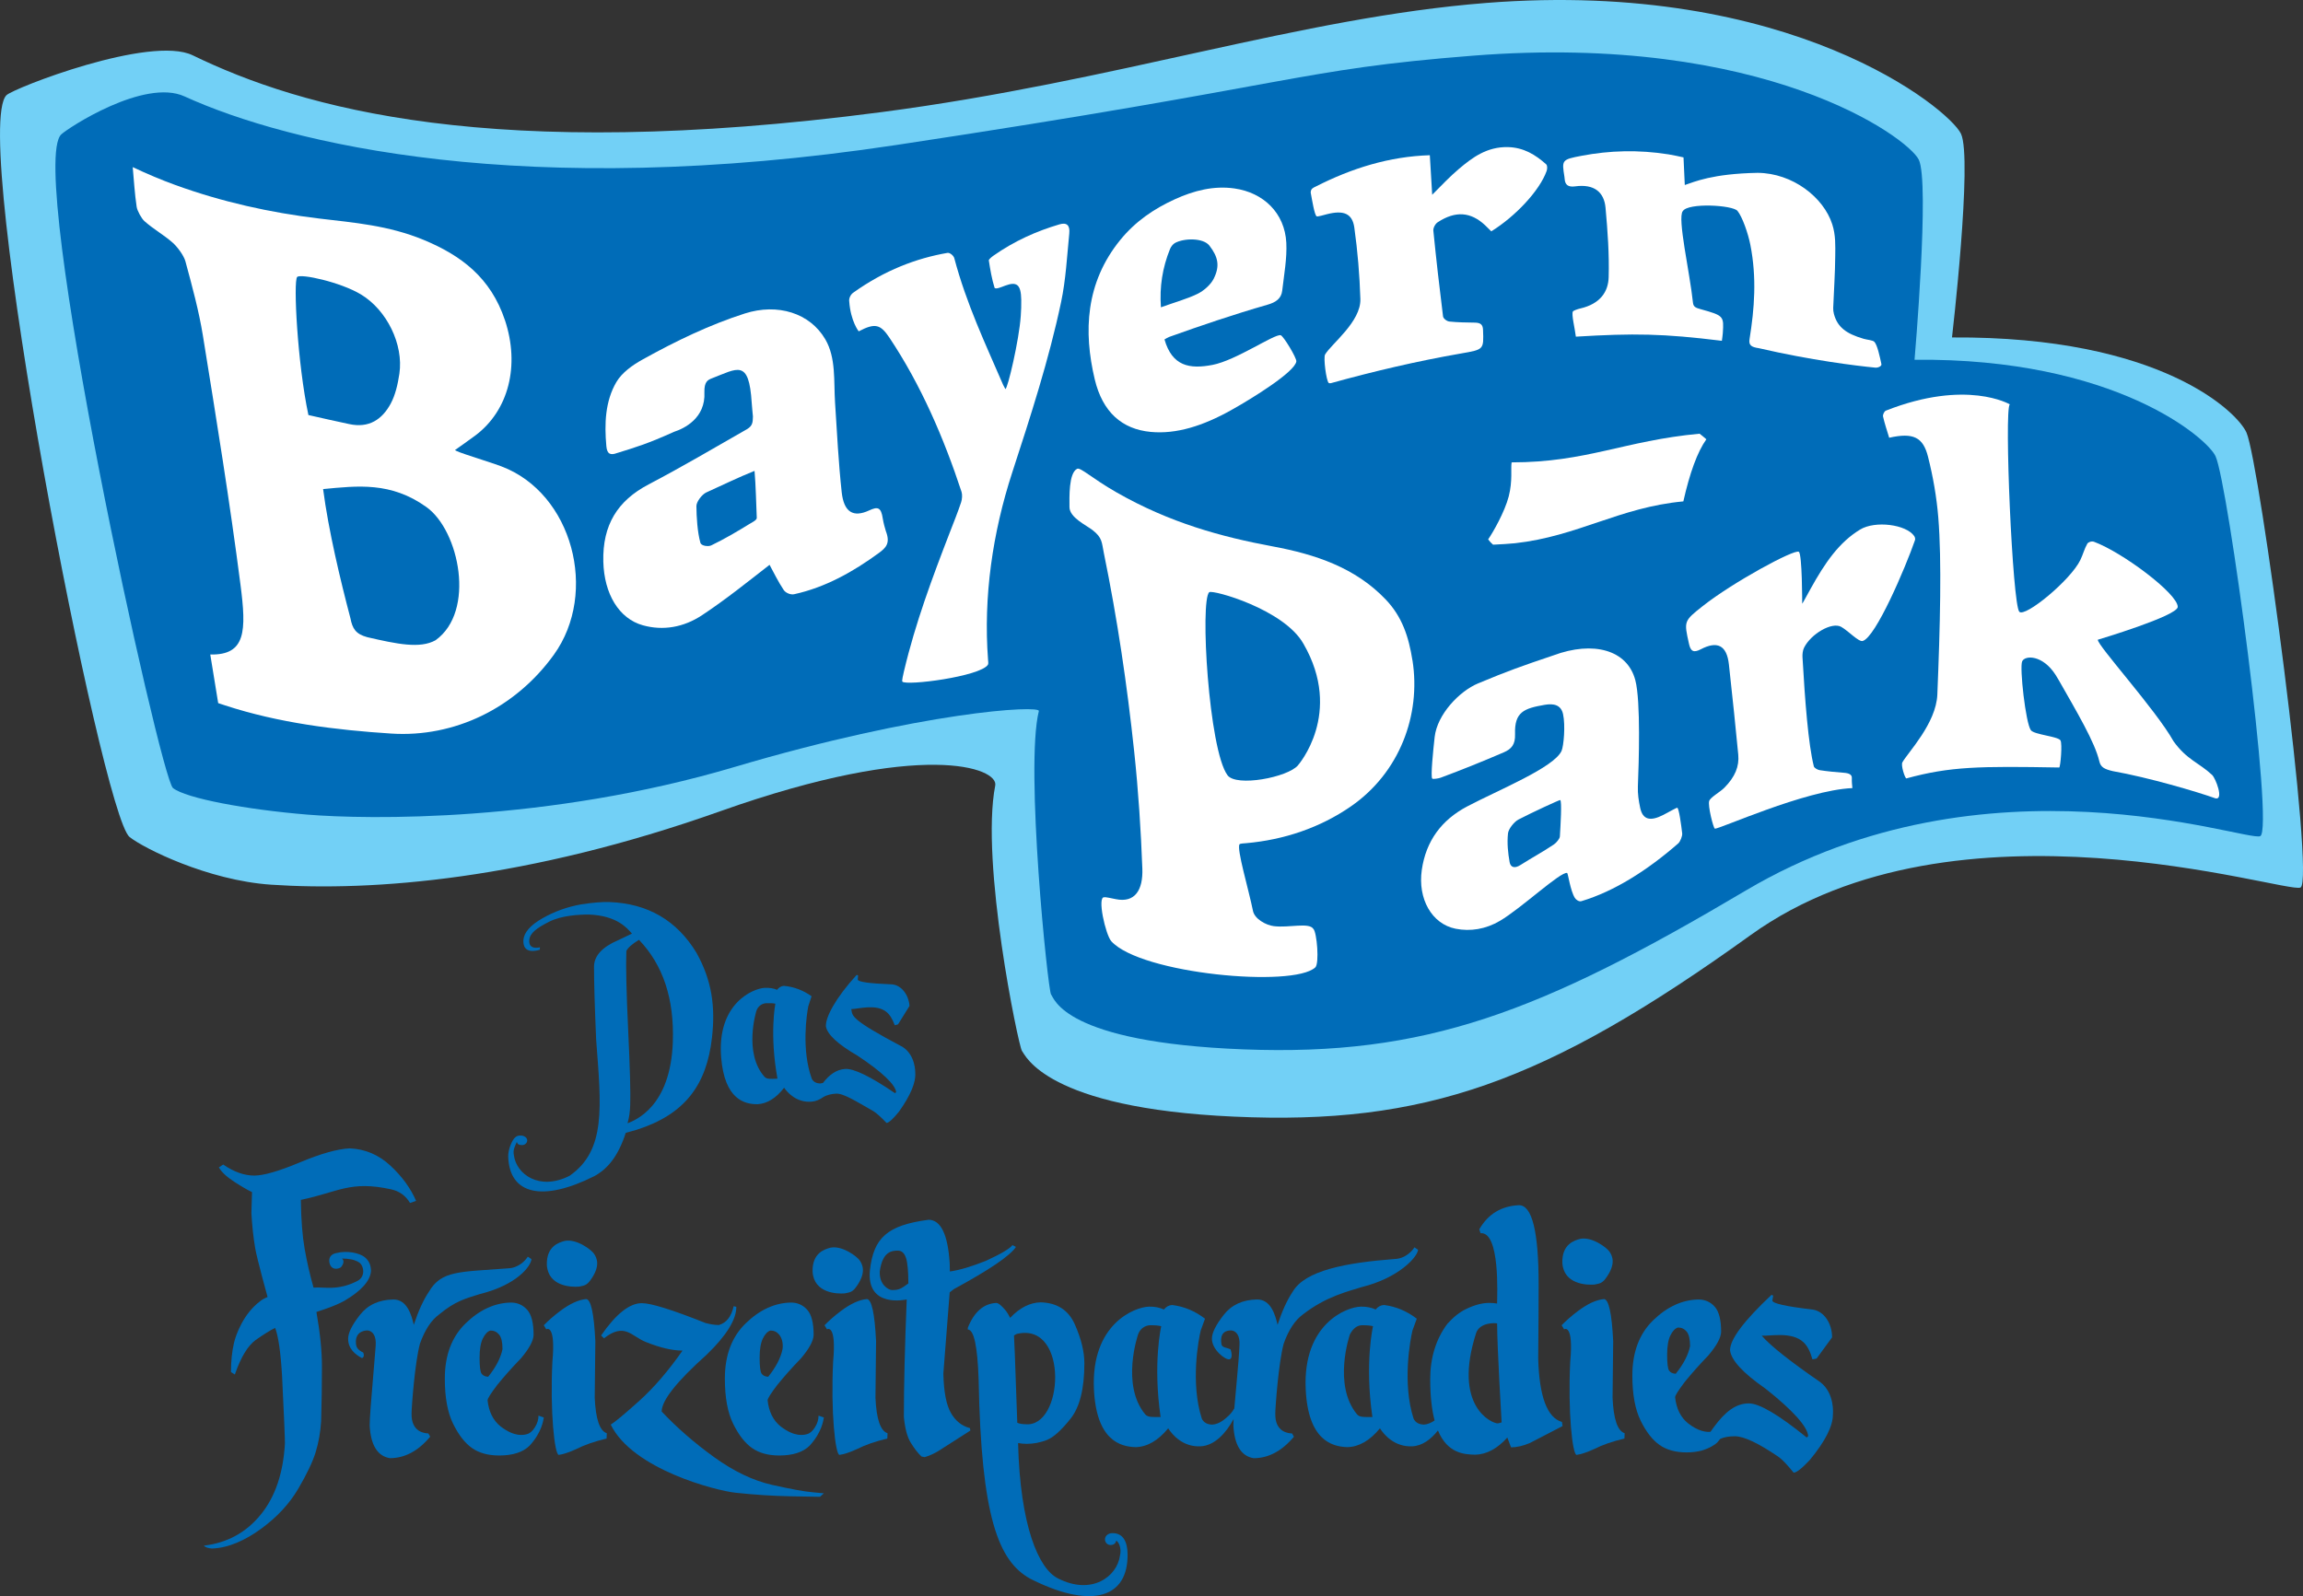 <?xml version="1.0" encoding="UTF-8"?>
<svg id="Ebene_1" xmlns="http://www.w3.org/2000/svg" viewBox="0 0 1080 748.73">
  <rect x="0" y="0" width="1080" height="748.73" fill="#333333" stroke="none"/>
  <defs>
    <style>
      .cls-1 {
        fill: #72d0f6;
      }

      .cls-2 {
        fill: #fff;
      }

      .cls-3 {
        fill: #006cb8;
      }
    </style>
  </defs>
  <path class="cls-1" d="M60.77,392.63C47.64,382.13-14.19,62.34,3,44.68c3.21-3.3,67.57-28.36,87.36-18.74,50.89,24.73,140.18,50.59,323.01,26.65,110.3-14.45,196.36-44.34,283.62-51.21,142.96-11.25,217.06,49.71,222.61,61.34,5.54,11.63-4.2,95.57-4.2,95.57,98.18-.65,134.01,35.27,138.09,44.61,6.24,14.25,32.37,210.46,25.32,213.43-7.04,2.97-161.23-47.24-257.82,22.28-96.59,69.51-153.04,89.21-242.31,85.18-88.46-3.98-97.88-28.94-99.44-30.86-1.55-1.93-19.59-88.51-12.52-124.47,1.61-8.18-33.65-21.75-129.03,12.1-90.37,32.07-162.67,37.68-210.57,34.43-29.84-2.03-59.85-17.16-66.34-22.36"/>
  <path class="cls-3" d="M81.12,369.66c-6.04-4.86-68.82-290.84-52.41-306.6,3.08-2.96,38.93-26.46,57.82-17.84,48.56,22.18,159.4,49.12,333.75,22.8,190.15-28.71,186.98-35.33,270.44-41.9,136.75-10.76,203.83,38.25,209.08,48.75,5.25,10.51-1.97,93.89-1.97,93.89,93.89-.98,137.28,36.8,141.15,45.23,5.91,12.87,27.7,175.53,20.94,178.24-6.75,2.72-128.25-41.46-241.28,25.53-96.53,57.21-150.08,77.76-235.42,74.48-84.57-3.25-88.83-24.02-90.32-25.76-1.47-1.73-12.29-106.68-5.73-132.94.73-2.9-55.08.24-142.79,26.26s-171.83,24.65-200.24,22.32c-28.48-2.34-56.99-7.62-63.02-12.47"/>
  <path class="cls-2" d="M789.15,99.03c-2.65,3.26,3.31,28.78,4.77,42.93.2,2.04,1.38,2.45,3.63,3.08,10.88,3.02,10.89,3.23,10.36,11.3-.07,1.08-.26,2.14-.43,3.53-27.59-3.41-41.27-3.59-68.47-1.95-.45-3.81-2.16-10.51-1.39-11.81.25-.44,2.25-1.12,3.44-1.4,9.46-2.18,13.14-7.93,13.33-14.65.31-10.83-.48-21.73-1.47-32.62-.66-7.22-5.21-11.27-14.33-10.01-3.3.45-4.6-.87-4.81-3.28-.04-.4-.07-.8-.13-1.19-1.25-7.92-1.32-8.1,8.1-9.89,13.13-2.5,26.65-2.88,40.64-.67,2.3.36,4.61.9,7.1,1.43.24,5.19.36,7.78.6,12.96,4.47-1.47,12.9-5.32,34.17-5.71,16.41.13,30.95,11.49,34.99,24.16,1.66,5.18,1.42,10.02,1.39,14.77-.06,8.22-.63,16.26-.95,24.42-.04.9.08,1.88.34,2.86,1.63,6.1,5.65,9.25,14.02,11.66,1.5.43,4.13.63,4.88,1.34,1.43,1.36,2.65,7.14,3.37,10.55.19.9-1.63,1.81-3.02,1.6-8.88-.86-29.98-3.45-54.43-9.1-3.66-.53-4.85-1.44-4.39-4.29,2.3-14.33,3.42-28.73.38-44.19-1.08-5.49-3.79-13.16-6.03-15.92-2.23-2.76-23.24-3.94-25.65.11"/>
  <path class="cls-2" d="M569.15,130.78c-1.41,2.82-4.67,5.6-7.38,6.97-4.72,2.38-12.08,4.46-17.35,6.4-.7-9.6.71-18.56,4.26-27.33.43-1.09,1.39-2.32,2.31-2.83,4.23-2.33,13.3-2.5,16.17,1.23,4.09,5.33,5.01,9.54,1.99,15.57M601.3,136.34c.86-7.53,2.29-15.21,1.92-22.47-.73-13.99-10.71-23.52-24.32-25.47-9.68-1.38-18.98.98-27.99,5.09-9.65,4.41-18.39,10.27-25.56,19.07-16.33,20.1-17.28,43.03-11.97,65.36,3.68,15.47,12.85,23.4,26.21,24.68,12.13,1.16,24.68-2.9,37.69-10.17,10.7-5.97,29.95-18.05,30.64-22.88.23-1.6-6.07-12-7.34-12.3-2.93-.7-20.91,11.79-31.97,13.92-10.83,2.09-18.93.57-22.52-11.95.93-.5,1.54-.94,2.19-1.17,14.59-5.22,29.79-10.41,46.14-15.12,3.82-1.1,6.44-2.82,6.88-6.58"/>
  <path class="cls-2" d="M699.35,108.52c-1.09-1.08-1.99-2.01-2.95-2.9-6.65-6.2-13.77-6.87-22.21-1.35-1.16.77-2.14,2.7-2.02,3.91,1.34,13.45,2.88,26.91,4.55,40.24.13,1.02,1.77,2.29,3,2.41,3.9.41,7.92.45,11.93.51,2.76.04,3.74,1.01,3.82,3.42.34,9.28.43,9.18-10.38,11.06-20.41,3.55-40.73,8.31-60.98,13.92-.14.04-.85.07-1.04-.13-1.13-1.15-2.54-11.86-1.66-13.34,2.96-4.99,16.88-15.37,16.54-26.03-.36-11.28-1.29-22.47-2.84-33.51-.94-6.7-5.15-8.22-12.88-6.24-1.43.37-4.36,1.25-4.79.98-1-.62-2.07-7.32-2.78-11.11,0-1.9,1.23-2.29,2.23-2.79,17.01-8.68,34.7-14.18,53.63-14.76.45,7.42.66,11.13,1.11,18.55,4.39-4.4,8.23-8.49,12.52-12.12,6.42-5.44,13.2-10.43,22.95-10.24,7.51.16,13.08,3.7,17.94,8.03.71.64.59,2.23.24,3.23-3.3,9.19-14.61,21.23-25.94,28.26"/>
  <path class="cls-2" d="M398.25,141.34c-.21-1.1.44-3.13,2.04-4.16,14.57-10.36,29.3-16.01,44.04-18.56,1.05-.18,2.84,1.22,3.18,2.47,5.74,21.59,14.74,40.49,22.91,59.43.22.5,1.07,1.98,1.07,1.98,1.05-.09,6.41-22.84,7.2-34.27.17-2.56.29-5.13.23-7.65-.14-7.09-2.06-8.64-7.57-6.58-1.68.63-4.41,1.85-4.94,1-1.27-4.04-2.02-8.46-2.7-12.85-.07-.44,1.3-1.6,2.1-2.17,10-7.02,20.33-11.58,31.04-14.74,3.49-1.03,4.97.49,4.59,4.29-1.06,10.7-1.61,21.67-3.85,32.26-5.7,26.96-14.33,53.54-22.89,79.81-9.2,28.22-13.59,58.27-11.35,87.9.04.5.25,1.84-.07,2.33-3.69,5.54-38.43,9.97-40.13,7.89-.28-.34.4-3.27.76-4.81,5.35-22.67,13.38-44.13,21.46-65.04,1.84-4.75,3.74-9.46,5.35-14.25.5-1.5.62-3.63.19-4.93-8.3-25.21-19.02-50.13-33.77-72.23-4.16-6.22-6.61-7.17-14.45-3.04,0,0-3.78-4.71-4.44-14.08"/>
  <path class="cls-2" d="M204.28,300.31c-7.31,4.11-18.19,1.77-32.06-1.42-5.47-1.5-6.94-4.03-7.9-8.94-4.72-17.94-10.26-41.05-12.8-60.53,16.12-1.52,31.81-3.52,48.5,8.47,15.4,11.06,23.11,48.89,4.26,62.42M187.29,175.3c-.73,4.92-1.88,9.97-4.07,14.04-3.97,7.36-10.16,11.63-19.48,9.58-5.65-1.25-12.65-2.7-19.11-4.23-5.16-24.29-7.14-62.86-5.27-64.77,1.61-1.64,20.22,2.37,29.88,8.18,12.19,7.34,20.08,23.49,18.05,37.21M236.8,150.23c-6.61-19.92-20.52-30.41-38.08-37.68-16.57-6.86-32.91-8.11-49.03-10.04-23.01-2.75-45.7-7.82-67.4-15.7-6.62-2.4-13.19-5.18-20.05-8.41.58,6.3.9,12.31,1.85,18.64.28,1.84,2.25,5.46,3.67,6.72,4.3,3.8,8.84,6.26,13.14,10.01,2.28,1.99,5.3,6.07,6.06,8.85,3.17,11.67,6.35,23.44,8.17,34.69,6.29,38.94,12.65,78.13,17.65,116.98,2.79,21.63,2.59,33.11-14.17,32.73,1.48,9.12,2.22,13.68,3.71,22.8,1.45.5,2.31.77,3.17,1.05,25.3,8.29,52,11.56,78.02,13.24,29.53,1.9,58.09-11.84,76.2-36.95,21.08-29.21,8.74-75.88-24.62-88.4-6.9-2.59-21.57-6.83-21.68-7.68,0,0,6.51-4.55,9.52-6.81,15.67-11.77,20.91-32.83,13.88-54.05"/>
  <path class="cls-2" d="M354.89,242.95c.05,1.02-2.29,2.15-3.32,2.77-5.82,3.58-11.81,7.12-18.04,10.12-1.38.67-4.76.26-5.09-1.29-1.36-4.83-1.83-12.03-1.86-17.15-.01-2.06,2.63-5.5,4.69-6.43,7.11-3.21,15.23-7.17,22.57-10.09.59,6.49.79,16.38,1.05,22.06M415.39,249.01c-.49-1.6-1.02-3.44-1.4-5.71-.8-5.47-2.43-5.7-6.37-3.88-7.44,3.46-11.87.9-12.9-8.53-1.51-13.87-2.21-28-3.12-42.04-.65-10.18.51-20.95-4.56-29.66-7.19-12.36-22.35-17.07-37.78-12.13-16.19,5.18-32.22,12.83-48.04,21.65-4.56,2.54-9.53,6.03-12.16,10.5-5.28,9.01-5.65,19.57-4.71,30.07.33,3.73,1.9,4.38,4.99,3.24,9.07-2.79,14.33-4.37,26.85-10,4.55-1.46,14.79-6.32,14.14-18.53-.13-4.99,1.71-5.78,3.3-6.44,12.32-4.72,17.59-9.37,18.89,11.43.14,2.18.39,4.2.57,6.37-.05,3.08-.31,4.4-2.7,5.92-14.96,8.55-30.32,17.62-46.22,25.96-14.61,7.66-21.66,19.07-21.24,36.22.38,15.1,7.29,26.74,18.57,29.87,9.51,2.64,19.12.95,27.71-4.73,11-7.27,21.31-15.57,31.68-23.64,1.76,3.2,3.93,7.78,6.64,11.81.93,1.39,3.27,2.34,4.88,1.98,14.71-3.21,27.74-10.58,39.72-19.33,3.42-2.51,5.51-4.65,3.24-10.41"/>
  <path class="cls-2" d="M662.37,309.78c-1.75-11.12-4.83-20.48-12.5-28.53-14.32-15.04-33.1-21.23-53.02-24.94-23.94-4.45-48.21-11.03-73.24-25.34-11.57-6.61-16.89-11.86-18.49-11.06-4.01,2-3.6,13.47-3.59,17.95.02,4.92,7.78,8.44,10.84,10.81,4.65,3.63,4.26,5.79,5.27,10.7,6.36,31.02,10.89,61.73,14.24,93.19,1.97,18.55,3.16,36.96,3.82,54.88.37,10-3.43,16.21-12.48,14.33-1.81-.37-5.09-1.09-5.31-.86-3.58-.72.53,17.65,3.26,20.64,13.98,15.33,85.32,21.86,95.64,12.24,1.97-1.83.75-16.47-.9-18.05-2.07-3.21-11.35-.41-18.56-1.3-3.64-.45-9-3.35-9.77-7.17-1.99-9.93-7.76-29.14-6.3-31.23.27-.39,2.32-.45,3-.51,17.76-1.55,34.71-7.23,49.21-17.26,22.89-15.83,32.92-42.93,28.9-68.48M608.69,359c-4.77,5.64-28.9,10.24-33.04,4.66-8.82-11.92-12.99-82.14-8.56-85.87,1.54-1.29,35.1,8.03,44.16,24.18,18.91,32.67-2.57,57.03-2.57,57.03"/>
  <path class="cls-2" d="M788.88,390.99c-.48-4.15-1.5-11.7-2.31-12.08-.27-.13-4.36,2.22-6.46,3.3-6.26,3.23-9.76,2.33-10.95-3.31-.66-3.14-1.21-6.46-1.07-9.99.44-10.68,1.39-40.02-1.19-49.8-3.73-14.33-19.78-18.62-38.44-11.68-15.05,5.07-21.27,7.28-35.3,13.13-8.76,3.65-19.16,14.5-20.37,25.15-.69,6.18-1.97,18.7-1.13,19.52.36.36,3.06-.1,3.92-.42,9.81-3.63,19.67-7.62,29.58-11.88,3.69-1.59,5.49-3.7,5.33-8.59-.33-10.35,4.17-12.05,13.89-13.72,4.22-.73,7.65,0,8.61,4.31,1.2,5.41.29,15.02-.67,17.24-3.4,7.83-29.84,18.48-44.3,26.12-11.98,6.33-19.3,16.12-21.27,29.8-1.93,13.47,4.63,25.32,15.88,27.56,6.93,1.37,14.08.23,20.77-3.7,9.93-5.83,28.51-23.25,31.52-22.46.42.11,1.45,8.21,3.61,11.7.59.95,2,1.86,3.08,1.53,15.42-4.63,30.84-14.39,45.39-27.08.99-.86,2-3.51,1.87-4.65M731.51,392.37c-.07,1.06-1.64,2.95-2.77,3.72-5.19,3.52-10.57,6.37-15.71,9.67-2.93,1.88-4.69.94-5.09-1.35-.75-4.22-1.25-8.82-.76-13.49.22-2.09,2.9-5.44,4.88-6.48,6.19-3.24,19.37-9.31,19.61-9.16.84.53.16,11.7-.16,17.09"/>
  <path class="cls-2" d="M868.67,369.68c-22.28.95-63.09,19.61-64.5,19.01-.7-.29-3.35-10.74-2.64-12.97.56-1.72,5.01-4.11,7.05-6.15,5.13-5.13,7.1-10.13,6.58-15.58-1.11-11.7-2.65-26.6-4.38-42.29-1-9.16-5.56-11.14-13.22-7.12-3.5,1.84-4.77.77-5.51-2.61-2.34-10.58-2.51-10.59,6.48-17.69,14.15-11.18,42.98-26.8,45.03-25.45,1.61,1.06,1.59,24.36,1.59,24.36.11.02,2.76-4.9,3.92-6.98,6.8-12.28,13.34-21.79,23.22-27.8,7.11-4.33,21.66-2.39,25.38,3.03.36.52.58,1.34.37,1.94-4.5,12.96-18.43,45.62-24.54,47.29-1.89.52-6.83-4.82-10.09-6.64-4.32-2.41-14.13,3.26-17.4,9.81-.6,1.2-.8,3.03-.73,4.36,1.17,20.58,2.75,41.06,5.33,51.29.17.7,1.7,1.62,2.75,1.78,3.71.57,7.52.93,11.34,1.22,2.46.18,3.78.9,3.73,2.41-.07,1.82.12,3.35.25,4.79"/>
  <path class="cls-2" d="M885.94,205.34c-1.06-3.5-2.15-6.69-2.88-9.97-.18-.83.55-2.45,1.36-2.76,37.83-14.9,58.07-2.94,58.07-2.94-2.68,2.66,1.27,94,4.48,97.3,2.69,2.76,24.06-14.82,28.62-24.29,1.29-2.7,1.89-5.23,3.25-7.63.43-.74,2.01-1.34,3.16-.91,13.28,4.91,39.24,24.32,39.26,30.53.01,4.22-37.48,15.41-37.48,15.41-.45,2.39,27.35,33.01,35.48,47.6,6.25,8.75,11.97,10.07,18.1,15.81,1.68,1.57,5.6,11.8,1.64,11.02-8.47-3.06-31.5-9.84-48.21-12.79-3.95-.94-5.66-1.83-6.3-4.59-2.1-9.01-10.57-23.2-18.97-37.99-.5-.89-1.03-1.77-1.59-2.63-6.03-9.35-14.29-9.23-15.63-6.29-1.3,2.85,1.66,29.15,4.09,32.32,1.63,2.12,12.83,2.88,13.88,4.78.92,1.68,0,12.23-.58,12.7-37.51-.65-51.13-.5-71.74,5.13-.73-.43-2.59-6.18-1.82-7.55,2.56-4.61,15.84-18.24,16.39-31.79,1.29-31.73,2.12-62.79.44-83.13-.78-9.51-2.44-19.07-4.82-28.47-2.31-9.12-6.85-11.41-18.2-8.88"/>
  <path class="cls-2" d="M789.41,235.19c2.97-13.21,6.56-23.19,10.79-29.13-1.27-1.11-1.9-1.63-3.17-2.62-35.26,3.26-52.89,13.45-88.15,13.45-.49,2.8.54,8.6-1.35,15.94-1.89,7.35-7.48,17.07-9.66,20.18.86,1.12,1.32,1.63,2.29,2.48.28,0,.56-.02.84-.03,3.33-.14,6.44-.37,9.49-.64,29.52-3.27,48.94-16.84,78.92-19.63"/>
  <path class="cls-3" d="M364.59,505.99c-3.14.11-4.97.31-6.02-.83-10.01-11.13-3.89-30.86-3.89-30.86.72-2.34,2.68-3.6,4.59-3.72,2.07-.07,3.52.02,4.33.25,0,0-2.82,14.21,1,35.16M421.15,480.49l5.38-8.65c-.42-5.24-3.86-9.87-8.47-10.11-10.46-.39-15.74-1.15-15.82-2.25l.17-1.91-.66-.27c-9.95,10.86-14.76,20.04-14.43,24.24.73,3.8,5.67,8.35,14.81,13.65,11.41,7.55,17.62,13.49,18.12,17.04l-.51.58c-11.59-7.91-19.43-11.7-23.5-11.38-4.02.31-7.26,2.63-10.33,6.57-.36.09-.73.19-1.09.22-1.97.02-3.34-.7-4.11-2.15-4.98-13.63-2.37-30.59-1.64-34.11l1.52-4.65c-3.99-2.82-8.31-4.44-12.97-4.86-1.27.09-2.34.71-3.21,1.85-1.62-.68-3.58-1.04-5.86-.91-5.56.32-22.41,7.46-20.36,32.65,1.61,19.75,11.01,21.98,17.08,21.92,4.52-.26,8.67-2.83,12.44-7.72,1.69,2.43,5.97,7.08,12.86,6.53,2.07-.16,3.95-1,5.63-2.23,1.58-.88,3.42-1.35,5.74-1.53,3.49-.27,9.31,3.47,17.62,8.21,1.45.88,3.52,2.73,6.19,5.53,1.11-.09,3.08-1.88,5.88-5.36,5.41-7.66,7.94-13.71,7.58-18.17,0,0,.26-8.16-5.91-12.12-25.29-13.36-23.41-14.61-24.09-17.75,3.07,0,11.68-2.64,16.47,1.32,1.53,1.2,2.84,3.29,3.93,6.26l1.56-.44Z"/>
  <path class="cls-3" d="M315.54,488.5c-1,30.88-17.78,37-21.25,38.41.82-2.99,1.13-5.25,1.25-8.67.21-5.5-.11-17.13-.95-34.88-.84-17.75-1.13-30.16-.86-37.24.67-1.51,2.65-3.27,5.93-5.26,11.33,11.84,16.53,27.72,15.87,47.65M326.65,446.99c-9.22-15.24-22.86-23.19-40.93-23.86-3.26-.11-7.63.24-13.11,1.08-6.57,1.16-12.66,3.35-18.29,6.58-5.62,3.22-8.58,6.61-8.87,10.17-.37,6.99,6.46,4.91,7.7,4.55l.05-1.15s-5.52,1.57-4.97-3.53c.34-3.18,3.47-5.53,9.32-8.48,5.84-2.94,13.87-3.35,18.61-3.36,13.18.54,17.85,6.29,20.2,8.95l-6.48,3.09c-7.36,3.16-11.13,7.19-11.31,12.11-.02,7.27.32,18.79,1,34.57,2.36,31.39,4.76,51.83-12.46,63.83-14.3,7.26-24.94-.89-26.09-9.48-.61-2.72.5-4.4,1.36-6.44.29,1.19,1,1.47,2.31,1.52,2.74.08,3.91-3.6.17-4.44-1.79-.18-2.54.16-3.38.94-1.32,1.13-3.26,5.62-3.15,8.92.57,17.93,16.34,21.28,40.52,9.08,6.18-3.43,11.04-9.27,14.6-20.25,1.68-.43,3.34-.89,5.02-1.4,22.8-7.24,32.91-21.16,35.41-43.19,1.66-14.67-.03-26.83-7.23-39.81"/>
  <path class="cls-3" d="M782.72,642.91c-.61-.92-.91-3.4-.91-7.43s.51-6.98,1.54-9.07c1.02-2.08,2.2-3.31,3.55-3.69,1.66,0,3.02.63,4.07,1.92,1.06,1.28,1.59,3.55,1.59,6.81-.83,4.09-3.07,8.41-6.71,12.95-1.47-.07-2.52-.56-3.12-1.49M851.88,637.3l7.29-9.98c0-6.39-3.69-12.32-9.21-13.04-12.54-1.47-18.8-2.88-18.8-4.22l.39-2.3-.77-.39c-12.98,12.22-19.47,20.88-19.47,25.99.52,4.67,6.01,10.64,16.5,17.94,12.98,10.23,19.88,18.02,20.14,22.36l-.67.66c-13.18-10.68-22.22-16.01-27.15-16.01-6.2,0-11.18,4.02-16.4,11.11-.59.77-1.11,1.5-1.6,2.22-2.13.18-5.64-.23-10.44-3.93-3.52-2.81-5.56-6.91-6.14-12.28,0-.83,1.53-3.26,4.6-7.29,3.39-4.15,7.07-8.28,11.03-12.38,3.9-4.6,5.88-8.28,5.95-11.03,0-5.63-1.01-9.56-3.02-11.8-2.02-2.24-4.56-3.36-7.62-3.36-7.55.13-14.6,3.36-21.16,9.68-6.55,6.33-9.83,15-9.83,25.99,0,8.82,1.29,15.87,3.88,21.15,2.59,5.27,5.55,9.08,8.87,11.41,3.33,2.34,7.58,3.5,12.76,3.5,2.57,0,4.8-.32,6.84-.81,3.78-1.1,6.37-2.77,7.41-3.79.54-.6,1.01-1.18,1.47-1.76,1.94-.85,4.16-1.21,6.88-1.21,4.22,0,11.09,3.26,20.62,9.78,1.66,1.22,3.97,3.65,6.91,7.29,1.34,0,3.86-1.98,7.57-5.94,7.23-8.76,10.84-15.86,10.84-21.3,0,0,1.09-9.87-5.95-15.25-14.19-9.78-23.34-17.04-27.43-21.77,3.69.29,14.29-2.09,19.66,3.16,1.72,1.6,3.1,4.25,4.13,7.96l1.92-.38Z"/>
  <path class="cls-3" d="M225.81,644.33c-.61-.93-.91-3.4-.91-7.43s.51-6.99,1.54-9.07c1.02-2.08,2.21-3.31,3.55-3.7,1.66,0,3.02.64,4.08,1.92,1.05,1.28,1.58,3.55,1.58,6.81-.83,4.09-3.07,8.41-6.71,12.95-1.47-.06-2.51-.56-3.12-1.49M255.02,664.91l-2.49-.86c0,1.86-.56,3.68-1.68,5.47-1.12,1.79-2.37,2.86-3.74,3.22-1.38.35-5.62,1.56-12.32-3.6-3.52-2.81-5.56-6.91-6.14-12.28,0-.84,1.53-3.26,4.6-7.29,3.38-4.16,7.06-8.28,11.03-12.37,3.9-4.6,5.88-8.28,5.95-11.03,0-5.63-1.01-9.56-3.03-11.8-2.01-2.23-4.55-3.36-7.62-3.36-7.55.13-14.6,3.36-21.15,9.69-6.56,6.33-9.83,14.99-9.83,25.99,0,8.82,1.29,15.87,3.88,21.15,2.59,5.28,5.55,9.08,8.87,11.41,3.33,2.33,7.58,3.5,12.76,3.5,6.39,0,11.14-1.54,14.24-4.6,5.83-6.34,6.47-12.09,6.67-13.24"/>
  <path class="cls-3" d="M357.14,644.33c-.61-.93-.91-3.4-.91-7.43s.51-6.99,1.54-9.07c1.02-2.08,2.21-3.31,3.55-3.7,1.66,0,3.02.64,4.07,1.92,1.06,1.28,2.01,3.68,1.58,6.81-.83,4.09-3.07,8.41-6.71,12.95-1.47-.06-2.51-.56-3.12-1.49M386.35,664.91l-2.49-.86c0,1.86-.56,3.68-1.68,5.47-1.12,1.79-2.37,2.86-3.74,3.22-1.38.35-5.62,1.56-12.32-3.6-3.52-2.81-5.56-6.91-6.14-12.28,0-.84,1.53-3.26,4.6-7.29,3.38-4.16,7.06-8.28,11.03-12.37,3.9-4.6,5.88-8.28,5.95-11.03,0-5.63-1.01-9.56-3.03-11.8-2.01-2.23-4.55-3.36-7.62-3.36-7.55.13-14.6,3.36-21.15,9.69-6.56,6.33-9.83,14.99-9.83,25.99,0,8.82,1.29,15.87,3.88,21.15,2.59,5.28,5.55,9.08,8.87,11.41,3.33,2.33,7.58,3.5,12.76,3.5,6.39,0,11.14-1.54,14.24-4.6,5.83-6.34,6.47-12.09,6.67-13.24"/>
  <path class="cls-3" d="M195.13,563.33c-2.56-5.95-6.57-11.46-12.04-16.54-5.47-5.09-11.82-7.79-19.04-8.11-5.76.25-13.56,2.45-23.41,6.57-9.84,4.12-16.98,6.19-21.39,6.19-4.73,0-9.59-1.73-14.58-5.18l-2.02,1.34c1.22,2.17,3.6,4.41,7.15,6.71,3.55,2.31,6.34,3.93,8.39,4.89-.07,3-.16,6.3-.29,9.88.32,5.88.92,11.36,1.78,16.45.86,5.08,5.8,22.88,5.8,22.88-1.54.64-2.72,1.31-3.55,2.02-7.64,5.71-11.22,15.36-12.18,19.42-.95,4.06-1.44,8.65-1.44,13.76l1.82,1.15c2.81-8.12,6.08-13.52,9.79-16.21,3.83-2.69,6.87-4.57,9.11-5.66,1.53,3.97,2.62,11.58,3.26,22.83.83,16.11,1.43,31.49,1.32,31.45-.79,13.83-4.54,25-11.38,33.37-6.89,8.42-15.78,13.21-26.59,14.49.45.79,2.3,1.27,3.8,1.35,7.67-.25,15.64-3.87,23.06-9.3,7.42-5.44,13.17-11.63,17.26-18.56,4.09-6.94,6.84-12.7,8.25-17.26,1.41-4.57,2.27-9.45,2.59-14.63.25-8.63.38-17.17.38-25.61,0-7.23-.86-15.76-2.59-25.61,5.82-1.85,10.17-3.58,13.04-5.18,8.05-4.73,12.25-9.43,12.56-14.1-.07-2.94-1.17-5.16-3.31-6.67-2.15-1.5-7.47-3.09-13.22-1.61-4.29,1.01-3.18,5.38-1.99,6.46,1.36,1.47,4.03.74,4.65-.14,2.04-2.8.19-3.81.19-3.81,3.33,0,5.92.54,7.77,1.63,2.43,1.21,3.59,6.5-.15,8.7-9.52,5.1-16.24,2.81-20.9,3.32-1.73-6.14-3.12-12.23-4.18-18.28-1.05-6.04-1.64-13.67-1.77-22.88,17.68-3.68,23.12-9.18,42.39-4.94,3.84.84,6.78,2.99,8.82,6.38l2.78-.96Z"/>
  <path class="cls-3" d="M249.22,590.63l-1.72-1.15c-.84,1.47-4.12,5.3-9.21,5.47-22.86,1.76-31.3.95-37.14,10.97-2.62,3.9-4.99,9.08-7.1,15.54-1.09-4.67-3.16-12.01-9.68-11.89-6.72.13-11.91,2.54-15.59,7.24-3.67,4.7-5.51,8.39-5.51,11.08-.11,4.62,3.24,7.49,6.49,9.17.57-.22.91-.66.85-1.59-.02-.32-.14-.66-.27-1.01-.95-.43-3.01-1.53-3.32-3.48-.96-6.02,3.47-6.9,5.32-6.9,2.37.19,4.17,2.49,3.84,7.1-.11,1.49-.92,11.38-.92,11.38h-.01c-1.27,14.51-1.9,23.25-1.9,26.09.51,9.28,3.67,14.39,9.49,15.35,6.97,0,13.27-3.36,18.89-10.07l-.86-1.54c-1.41-.06-8.1-.36-7.87-9.4,0-2.81,1.53-23.84,3.94-32.71,2.3-6.46,5.31-11.03,9.01-13.72,7.69-6.38,12.61-7.48,18.91-9.49,17.67-4.35,24.12-13.18,24.37-16.44"/>
  <path class="cls-3" d="M276.73,600.71c5.17-6.96,3.08-10.73,1.83-12.61-1.26-1.88-8.19-7.11-13.7-6.01-2.78.74-8.64,2.46-8.41,11.24.58,10.15,11.53,10.51,15.12,10.2,2.31-.52,3.39-.48,5.16-2.81"/>
  <path class="cls-3" d="M401.35,603.88c5.17-6.96,3.08-10.73,1.83-12.61-1.26-1.88-8.19-7.11-13.7-6.01-2.78.74-8.64,2.46-8.41,11.24.58,10.15,11.53,10.51,15.12,10.2,2.31-.52,3.39-.48,5.16-2.81"/>
  <path class="cls-3" d="M752.95,599.74c5.17-6.96,3.08-10.73,1.83-12.61-1.26-1.88-8.19-7.11-13.7-6.01-2.78.74-8.64,2.46-8.41,11.24.58,10.15,11.53,10.51,15.12,10.2,2.31-.52,3.39-.48,5.16-2.81"/>
  <path class="cls-3" d="M255.02,621.65l1.15,1.92c0-.07,4.55-2.89,2.88,15.15-1.17,23.61,1.05,43.55,2.97,43.74,2.04-.25,4.83-1.18,8.34-2.78,3.77-1.92,8.47-3.55,14.1-4.89l.1-2.49c-3.33-1.09-5.21-6.62-5.66-16.6l.29-26.57c-.64-13.04-2.08-19.63-4.32-19.76-3.58.32-7.67,2.2-12.27,5.66-2.81,2.11-5.34,4.31-7.58,6.62"/>
  <path class="cls-3" d="M386.67,621.65l1.15,1.92c0-.07,4.55-2.89,2.88,15.15-1.17,23.61,1.05,43.55,2.97,43.74,2.04-.25,4.83-1.18,8.34-2.78,3.77-1.92,8.47-3.55,14.1-4.89l.1-2.49c-3.33-1.09-5.21-6.62-5.66-16.6l.29-26.57c-.64-13.04-2.08-19.63-4.32-19.76-3.58.32-7.67,2.2-12.27,5.66-2.81,2.11-5.34,4.31-7.58,6.62"/>
  <path class="cls-3" d="M732.34,621.65l1.15,1.92c0-.07,4.55-2.89,2.88,15.15-1.17,23.61,1.05,43.55,2.97,43.74,2.04-.25,4.83-1.18,8.34-2.78,3.77-1.92,8.47-3.55,14.1-4.89l.1-2.49c-3.33-1.09-5.21-6.62-5.66-16.6l.29-26.57c-.64-13.04-2.08-19.63-4.32-19.76-3.58.32-7.67,2.2-12.27,5.66-2.81,2.11-5.34,4.31-7.58,6.62"/>
  <path class="cls-3" d="M384.53,702.12l1.82-1.63c-.9-.06-2.59-.22-5.08-.48-3.97-.32-10.39-1.49-19.28-3.5-8.89-2.02-17.95-6.37-27.19-13.05-9.24-6.68-17.41-13.79-24.51-21.34,0-5.18,7.03-14.07,21.1-26.67,9.27-8.95,13.91-16.43,13.91-22.44l-1.25-.29c-1.09,4.86-3.39,7.8-6.91,8.82-1.85,0-3.97-.32-6.33-.95-15.54-6.2-25.48-9.3-29.83-9.3-5.75,0-12.12,5.05-19.09,15.15l1.34,1.34c9.68-7.57,12.77-1.04,19.52,1.68,6.74,2.72,12.52,4.08,17.31,4.08-6.65,9.53-13.37,17.35-20.14,23.45-6.78,6.11-11.29,9.87-13.52,11.27,10.37,21.11,49.59,30.98,58.41,31.94,8.82.95,17.47,1.52,25.94,1.68,8.47.16,13.06.24,13.77.24"/>
  <path class="cls-3" d="M425.98,602.04c-3.57,2.67-4.64,3.1-7.62,3.1-1.84,0-6.17-2.67-5.78-8.84,1.3-9.3,5.66-9.66,8.58-9.66,1.79.06,3.03,1.25,3.75,3.56.71,2.31,1.07,6.26,1.07,11.84M476.43,584.91l-1.63-.86c-1.22,1.67-5.37,4.13-12.47,7.39-6.72,2.69-12.34,4.35-16.88,4.99l-.09-3.84c-.84-13.43-4.1-20.24-9.79-20.43-19.57,2.55-25.9,8.53-27.62,23.68-1.71,17.92,16.75,13.79,17.26,13.72-.89,22.19-1.34,40.54-1.34,55.06.51,5.44,1.59,9.5,3.26,12.18,1.66,2.69,3.32,4.83,4.99,6.43l1.54.29c2.11-.64,4.19-1.57,6.24-2.78l15.15-9.69-.19-1.15c-3.77-.96-6.75-3.32-8.92-7.1-2.18-3.77-3.36-9.94-3.55-18.51l2.97-38.08c.64-.51,1.31-1.02,2.01-1.54,16.62-9.02,26.31-15.6,29.06-19.76"/>
  <path class="cls-3" d="M477.06,667.4c-.64-18.86-1.02-29.6-1.15-32.23l-.39-8.72c.7-.52,1.34-.8,1.92-.87,23.81-4.91,21.42,44.4,3.36,42.49-1.41,0-2.65-.22-3.74-.67M528.77,730.54c.12-3.71-.13-12-7.84-11.33-4.16.94-3.09,5.61-.04,5.52,1.47-.07,2.26-.72,2.58-2.06,1.16.65,2.59,3.49,1.74,7.06-1.28,9.66-13.13,18.82-29.08,10.66-9.07-4.47-17.74-24.67-18.7-63.49,1.22.25,2.56.38,4.03.38,3.26,0,6.42-.61,9.5-1.82,3.07-1.22,6.76-4.54,11.08-9.98,4.32-5.43,6.48-14.1,6.48-25.99,0-5.43-1.49-11.51-4.47-18.23-2.97-6.71-8.33-10.16-16.06-10.36-5.05.13-9.82,2.56-14.29,7.29-.57-1.21-1.22-2.3-1.92-3.26-2.05-2.49-3.58-3.74-4.6-3.74-5.95.32-10.39,4.22-13.33,11.7v.77c2.88,0,4.57,7.83,5.08,23.5,1.21,64.65,9.32,85.07,24.12,93.34,26.95,13.71,45.08,10.19,45.72-9.96"/>
  <path class="cls-3" d="M544.56,622.13s-3.99,17.08-.29,42.58c-3.78,0-5.97.18-7.2-1.24-11.53-13.89-3.36-37.51-3.36-37.51.95-2.8,3.36-4.25,5.66-4.32,2.49,0,4.22.16,5.18.48M665.01,586.25l-1.72-1.15c-.84,1.47-4.12,5.3-9.21,5.47-22.86,1.76-42.02,5.33-47.86,15.35-2.62,3.9-4.99,9.08-7.1,15.53-1.09-4.67-3.17-12.01-9.69-11.89-6.71.13-11.91,2.54-15.58,7.25-3.67,4.7-5.51,8.39-5.51,11.07-.12,5.24,6.53,10.36,8.33,9.72,1.81-.64.39-4.65.39-4.65-2.08-.92-4.03-.77-4.26-2.45-.95-6.02,2.76-6.42,4.61-6.42,2.36.19,4.17,2.49,3.84,7.09-.32,7.85-2.05,24.45-2.42,29.51-.94,1.6-2.04,2.97-3.38,4.03-2.36,2.24-4.7,3.42-7,3.55-2.37-.06-3.98-.99-4.85-2.78-5.4-16.69-1.55-37.12-.53-41.34l2.02-5.56c-4.67-3.58-9.78-5.72-15.35-6.42-1.54.06-2.85.76-3.93,2.11-1.92-.89-4.25-1.41-7-1.34-6.68.16-27.2,8.1-25.81,38.66,1.1,23.97,12.28,27.05,19.57,27.24,5.44-.13,10.52-3.07,15.25-8.82,1.92,3,6.86,8.82,15.15,8.44,6.73-.31,12.07-6.39,15.53-12.78-.07,1.3-.11,2.34-.11,3,.51,9.27,3.68,14.38,9.49,15.35,6.97,0,13.27-3.36,18.9-10.07l-.87-1.54c-1.41-.06-8.09-.36-7.86-9.4,0-2.81,1.53-23.84,3.93-32.7,2.3-6.46,5.31-11.03,9.02-13.72,10.86-8.48,21.18-10.79,27.48-12.81,17.67-4.35,26.27-14.24,26.52-17.51"/>
  <path class="cls-3" d="M704.19,667.21c-.7.25-1.31.41-1.82.48-2.75,0-21.23-7.94-10.11-42.48,1.82-4.98,8.86-4.67,9.82-4.42,0,11.07,2.11,46.43,2.11,46.43M643.88,622.12s-3.99,17.08-.29,42.59c-3.77,0-5.97.18-7.19-1.25-11.53-13.88-3.36-37.5-3.36-37.5,1.47-2.81,3.36-4.25,5.66-4.32,2.49,0,4.22.16,5.18.48M732.77,668.93l-.29-1.92c-6.91-1.98-10.61-11.83-11.13-29.55.13-14.9.2-26.53.2-34.91,0-24.81-3.07-37.22-9.21-37.22-8.32.39-14.52,4.16-18.62,11.32l.58,1.82c9.28-.78,7.77,29.35,7.77,32.99-1.15-.19-2.4-.29-3.74-.29-3.26,0-6.87.96-10.84,2.88-3.01,1.47-5.92,3.77-8.73,6.91-5.38,7.16-8.06,16.05-8.06,25.9,0,8.29.79,14.6,2.06,19.45-1.69,1.18-3.36,1.84-5.01,1.94-2.36-.07-3.98-1-4.84-2.78-5.4-16.7-1.55-37.12-.53-41.34l2.02-5.56c-4.67-3.58-9.78-5.72-15.35-6.42-1.54.06-2.85.77-3.94,2.11-1.92-.89-4.25-1.41-7-1.34-6.68.16-27.2,8.09-25.8,38.66,1.09,23.97,12.28,27.04,19.57,27.24,5.43-.13,10.52-3.07,15.25-8.82,1.92,3.01,6.86,8.82,15.15,8.44,4.77-.22,8.84-3.36,12.04-7.43,4.51,10.81,12.27,11.23,17.49,11.36,5.31-.13,10.33-2.81,15.06-8.05l1.73,4.6c2.69,0,5.63-.68,8.82-2.02l15.35-7.96Z"/>
</svg>